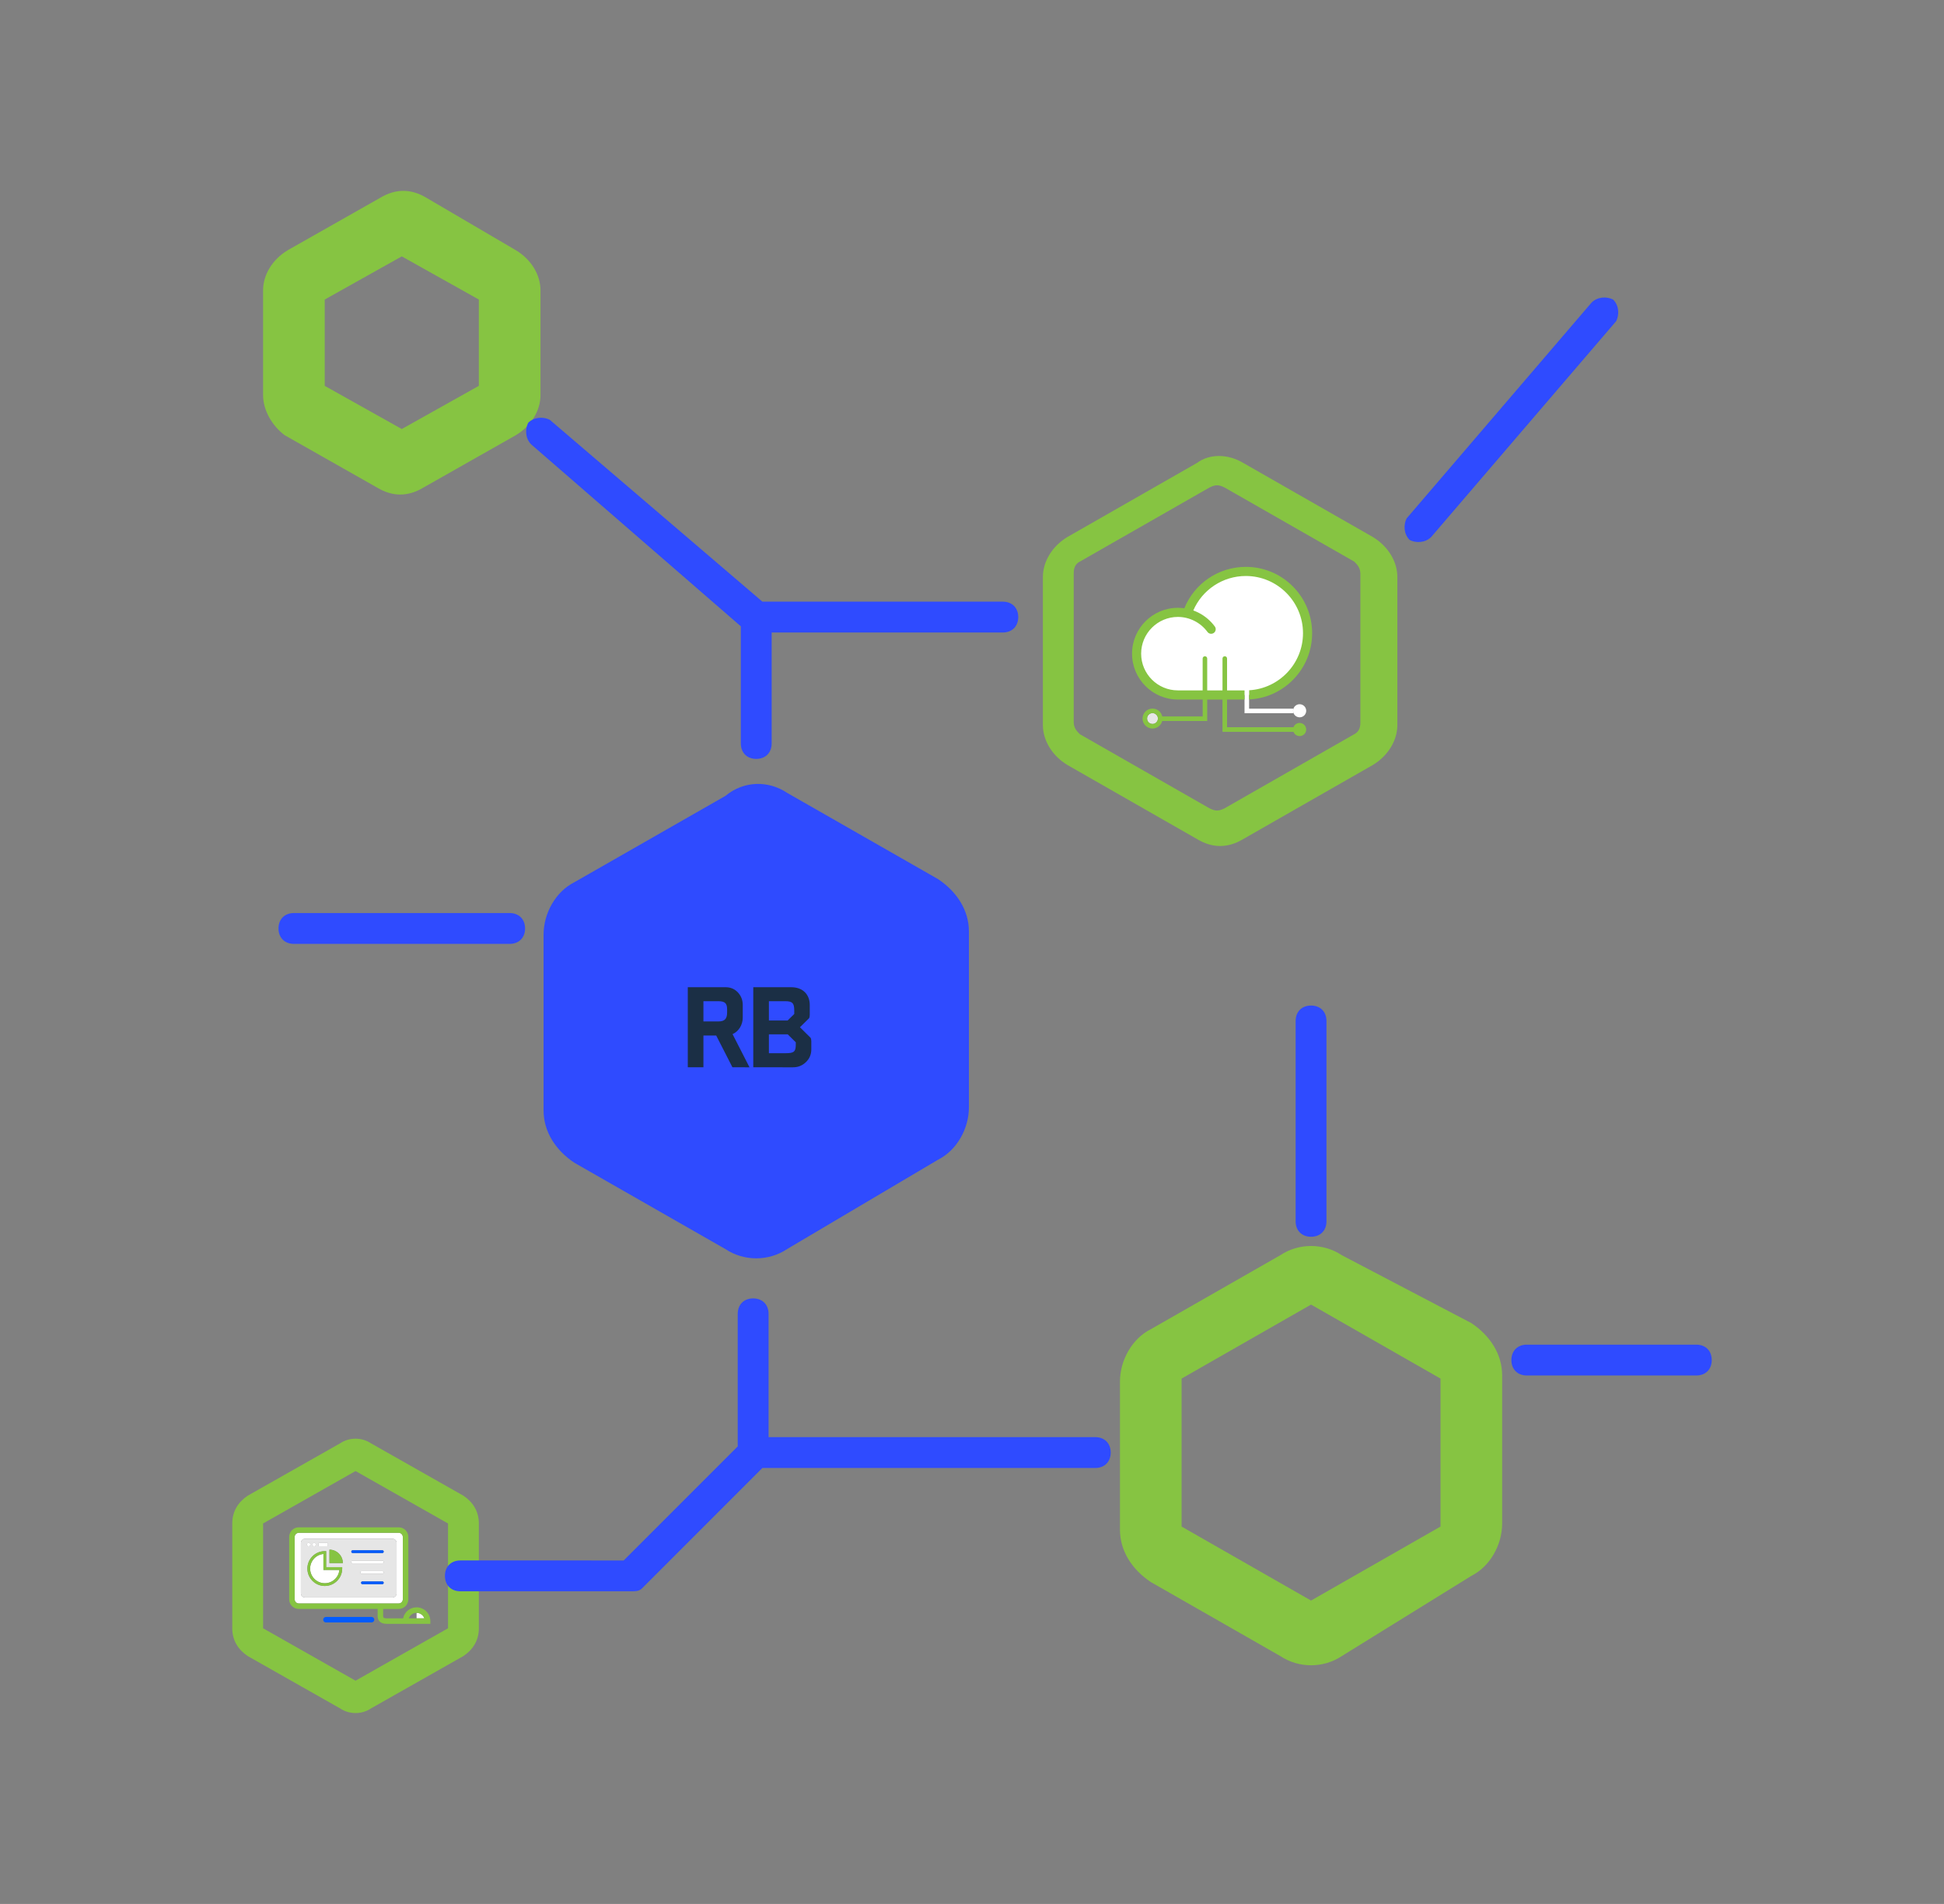<?xml version="1.0" encoding="UTF-8" standalone="no"?>
<!-- Created with Inkscape (http://www.inkscape.org/) -->

<svg
   width="480"
   height="470"
   viewBox="0 0 127 124.354"
   version="1.1"
   id="svg5"
   xml:space="preserve"
   inkscape:export-filename="faqhdimg.jpg"
   inkscape:export-xdpi="96"
   inkscape:export-ydpi="96"
   inkscape:version="1.2.1 (9c6d41e410, 2022-07-14)"
   sodipodi:docname="imghd.svg"
   xmlns:inkscape="http://www.inkscape.org/namespaces/inkscape"
   xmlns:sodipodi="http://sodipodi.sourceforge.net/DTD/sodipodi-0.dtd"
   xmlns:xlink="http://www.w3.org/1999/xlink"
   xmlns="http://www.w3.org/2000/svg"
   xmlns:svg="http://www.w3.org/2000/svg"><rect x="0" y="0" width="127" height="124.354" fill="#808080" stroke="none"/><sodipodi:namedview
     id="namedview7"
     pagecolor="#ffffff"
     bordercolor="#000000"
     borderopacity="0.25"
     inkscape:showpageshadow="2"
     inkscape:pageopacity="0.0"
     inkscape:pagecheckerboard="0"
     inkscape:deskcolor="#d1d1d1"
     inkscape:document-units="mm"
     showgrid="false"
     inkscape:zoom="1.0544998"
     inkscape:cx="299.66815"
     inkscape:cy="147.93744"
     inkscape:window-width="1920"
     inkscape:window-height="1017"
     inkscape:window-x="-8"
     inkscape:window-y="-8"
     inkscape:window-maximized="1"
     inkscape:current-layer="layer2" /><defs
     id="defs2"><clipPath
       id="SVGID_00000165942415800712219160000009271752339814952348_">
					<use
   xlink:href="#SVGID_00000061448954581410482560000014494275683322968731_"
   style="overflow:visible"
   id="use3482" />
				</clipPath><rect
       id="SVGID_00000061448954581410482560000014494275683322968731_"
       x="-0.204"
       width="800.408"
       height="800"
       y="0" /></defs><g
     inkscape:label="Layer 1"
     inkscape:groupmode="layer"
     id="layer1" /><g
     inkscape:groupmode="layer"
     id="layer2"
     inkscape:label="Layer 2"
     style="display:inline"><g
       id="g13911"><path
         d="m 51.418,51.782 9.867,5.638 c 1.208,0.805 2.014,2.014 2.014,3.423 v 11.478 c 0,1.41 -0.805,2.819 -2.014,3.423 l -9.867,5.839 c -1.208,0.805 -2.819,0.805 -4.027,0 L 37.524,75.945 C 36.316,75.14 35.511,73.932 35.511,72.522 v -11.478 c 0,-1.41 0.805,-2.819 2.014,-3.423 l 9.867,-5.638 c 1.208,-1.007 2.819,-1.007 4.027,-0.201 z"
         fill="#2f4bff"
         id="path12366"
         style="stroke-width:0.126" /><path
         d="m 80.012,31.847 c -0.403,-0.201 -0.604,-0.201 -1.007,0 l -8.457,4.833 c -0.403,0.201 -0.403,0.604 -0.403,0.805 v 9.665 c 0,0.403 0.201,0.604 0.403,0.805 l 8.457,4.833 c 0.403,0.201 0.604,0.201 1.007,0 l 8.457,-4.833 c 0.403,-0.201 0.403,-0.604 0.403,-0.805 v -9.665 c 0,-0.403 -0.201,-0.604 -0.403,-0.805 z m 1.208,-1.611 8.457,4.833 c 1.007,0.604 1.611,1.611 1.611,2.618 v 9.665 c 0,1.007 -0.604,2.014 -1.611,2.618 l -8.457,4.833 c -1.007,0.604 -2.014,0.604 -3.02,0 l -8.457,-4.833 C 68.735,49.365 68.131,48.359 68.131,47.352 v -9.665 c 0,-1.007 0.604,-2.014 1.611,-2.618 l 8.457,-4.833 c 0.805,-0.604 2.014,-0.604 3.02,0 z m 4.43,54.972 -8.457,4.833 v 9.665 l 8.457,4.833 8.457,-4.833 v -9.665 z m 10.471,1.208 c 1.208,0.805 2.014,2.014 2.014,3.423 v 9.665 c 0,1.41 -0.805,2.819 -2.014,3.423 l -8.457,5.235 c -1.208,0.805 -2.819,0.805 -4.027,0 l -8.457,-4.833 c -1.208,-0.805 -2.014,-2.014 -2.014,-3.423 v -9.665 c 0,-1.41 0.805,-2.819 2.014,-3.423 l 8.457,-4.833 c 1.208,-0.805 2.819,-0.805 4.027,0 z M 21.214,19.564 v 5.638 l 5.034,2.819 5.034,-2.819 V 19.564 L 26.248,16.745 Z M 33.699,16.342 c 1.007,0.604 1.611,1.611 1.611,2.618 v 6.846 c 0,1.007 -0.604,2.014 -1.611,2.618 l -6.041,3.423 c -1.007,0.604 -2.014,0.604 -3.02,0 l -6.041,-3.423 c -0.805,-0.604 -1.41,-1.611 -1.41,-2.618 v -6.846 c 0,-1.007 0.604,-2.014 1.611,-2.618 l 6.041,-3.423 c 1.007,-0.604 2.014,-0.604 3.02,0 z m -10.471,79.739 -6.041,3.423 v 6.846 l 6.041,3.423 6.041,-3.423 v -6.846 z m 1.007,-1.812 6.041,3.423 c 0.604,0.403 1.007,1.007 1.007,1.812 v 6.846 c 0,0.805 -0.403,1.41 -1.007,1.812 l -6.041,3.423 c -0.604,0.403 -1.41,0.403 -2.014,0 l -6.041,-3.423 c -0.604,-0.403 -1.007,-1.007 -1.007,-1.812 v -6.846 c 0,-0.805 0.403,-1.41 1.007,-1.812 l 6.041,-3.423 c 0.604,-0.403 1.41,-0.403 2.014,0 z"
         fill="#050d42"
         id="path12368"
         style="fill:#86c442;fill-opacity:1;stroke-width:0.126" /><path
         d="m 49.807,95.88 -7.853,7.853 c -0.201,0.201 -0.403,0.201 -0.805,0.201 H 30.074 c -0.604,0 -1.007,-0.403 -1.007,-1.007 0,-0.604 0.403,-1.007 1.007,-1.007 H 40.746 l 7.45,-7.45 v -8.659 c 0,-0.604 0.403,-1.007 1.007,-1.007 0.604,0 1.007,0.403 1.007,1.007 v 8.054 h 21.344 c 0.604,0 1.007,0.403 1.007,1.007 0,0.604 -0.403,1.007 -1.007,1.007 z M 48.398,40.908 34.705,29.028 c -0.403,-0.403 -0.403,-1.007 -0.201,-1.41 0.403,-0.403 1.007,-0.403 1.41,-0.201 l 13.894,11.88 h 15.706 c 0.604,0 1.007,0.403 1.007,1.007 0,0.604 -0.403,1.007 -1.007,1.007 H 50.412 v 7.249 c 0,0.604 -0.403,1.007 -1.007,1.007 -0.604,0 -1.007,-0.403 -1.007,-1.007 z M 99.745,89.839 c -0.604,0 -1.007,-0.403 -1.007,-1.007 0,-0.604 0.403,-1.007 1.007,-1.007 h 11.075 c 0.604,0 1.007,0.403 1.007,1.007 0,0.604 -0.403,1.007 -1.007,1.007 z M 93.503,35.069 c -0.403,0.403 -1.007,0.403 -1.41,0.201 -0.403,-0.403 -0.403,-1.007 -0.201,-1.41 L 103.974,19.765 c 0.403,-0.403 1.007,-0.403 1.41,-0.201 0.403,0.403 0.403,1.007 0.201,1.41 z M 19.201,61.649 c -0.604,0 -1.007,-0.403 -1.007,-1.007 0,-0.604 0.403,-1.007 1.007,-1.007 h 14.095 c 0.604,0 1.007,0.403 1.007,1.007 0,0.604 -0.403,1.007 -1.007,1.007 z m 67.456,18.122 c 0,0.604 -0.403,1.007 -1.007,1.007 -0.604,0 -1.007,-0.403 -1.007,-1.007 V 66.683 c 0,-0.604 0.403,-1.007 1.007,-1.007 0.604,0 1.007,0.403 1.007,1.007 z"
         fill="#050d42"
         id="path12370"
         style="fill:#2f4bff;fill-opacity:1;stroke-width:0.126" /></g><g
       id="g10280"
       transform="matrix(0.083,0,0,0.083,44.933,57.593)"
       style="fill:#1b2f45;fill-opacity:1">
		<path
   fill="#004c93"
   d="m 43.253,106.921 c 0,5.686 -3.169,10.813 -8.017,12.958 l 13.33,26.1 H 35.143 L 22.372,120.997 H 12.305 v 24.982 H 0 V 82.963 h 29.829 c 3.822,0 7.085,1.398 9.602,4.102 2.517,2.703 3.822,5.966 3.822,9.88 z m -12.305,-6.339 c 0,-4.755 -1.398,-6.619 -6.991,-6.619 H 12.305 v 15.941 h 11.652 c 5.5,0 6.991,-2.423 6.991,-7.271 z"
   id="path10276"
   style="fill:#1b2f45;fill-opacity:1" />
		<path
   fill="#004c93"
   d="m 96.002,104.684 c 0,1.211 -0.187,2.051 -0.559,2.703 l -7.178,7.084 8.39,8.296 c 0.373,0.652 0.559,1.492 0.559,2.703 v 6.526 c 0,3.822 -1.398,7.178 -4.195,9.881 -2.797,2.703 -6.153,4.101 -10.067,4.101 H 51.537 V 82.963 h 29.829 c 9.322,0 14.635,5.873 14.635,13.982 v 7.739 z M 83.79,101.141 c 0,-5.592 -1.491,-7.178 -7.084,-7.178 H 63.842 v 15.195 H 78.57 l 5.22,-5.126 z m 1.212,25.169 -6.339,-6.246 H 63.842 v 14.821 h 13.33 c 6.246,0 7.83,-1.118 7.83,-6.711 z"
   id="path10278"
   style="fill:#1b2f45;fill-opacity:1" />
	</g><g
       id="g15852"><path
         d="M 79.122,41.098 C 78.631,40.43 77.84,39.998 76.949,39.998 c -1.49,0 -2.697,1.207 -2.697,2.697 0,1.49 1.207,2.697 2.697,2.697 h 4.437 c 2.228,0 4.034,-1.806 4.034,-4.034 0,-2.228 -1.806,-4.034 -4.034,-4.034 -1.772,0 -3.278,1.142 -3.819,2.731"
         fill="#ffffff"
         id="path15647"
         style="stroke-width:0.015" /><path
         d="m 84.476,46.423 c 0,-0.048 0.007,-0.094 0.022,-0.137 h -2.896 v -5.073 c 0,-0.082 -0.067,-0.149 -0.149,-0.149 -0.082,0 -0.149,0.067 -0.149,0.149 v 5.372 h 3.203 c -0.019,-0.049 -0.031,-0.104 -0.031,-0.161 z"
         fill="#06f3ff"
         id="path15649"
         style="stroke-width:0.015;fill:#ffffff" /><path
         d="m 75.621,46.799 c -0.052,-0.13 -0.179,-0.222 -0.328,-0.222 -0.196,0 -0.354,0.158 -0.354,0.354 0,0.196 0.158,0.354 0.354,0.354 0.142,0 0.264,-0.084 0.321,-0.204 0.021,-0.045 0.033,-0.096 0.033,-0.149 0,-0.046 -0.009,-0.091 -0.025,-0.131 z"
         fill="#e6e6e6"
         id="path15651"
         style="stroke-width:0.015" /><path
         d="m 84.904,45.996 c -0.188,0 -0.348,0.121 -0.404,0.29 -0.015,0.043 -0.022,0.09 -0.022,0.137 0,0.057 0.01,0.11 0.031,0.161 0.064,0.157 0.216,0.267 0.397,0.267 0.236,0 0.428,-0.191 0.428,-0.428 -0.002,-0.236 -0.194,-0.427 -0.43,-0.427 z m -2.272,-7.167 c 0.031,-0.076 -0.004,-0.164 -0.081,-0.196 -1.164,-0.482 -2.019,-0.233 -2.531,0.061 -0.555,0.318 -0.831,0.749 -0.842,0.769 -0.043,0.07 -0.022,0.161 0.046,0.206 0.025,0.015 0.052,0.022 0.079,0.022 0.049,0 0.099,-0.024 0.127,-0.069 0.003,-0.004 0.255,-0.394 0.749,-0.675 0.658,-0.372 1.416,-0.385 2.257,-0.037 0.076,0.03 0.164,-0.006 0.196,-0.082 z"
         fill="#005bff"
         id="path15653"
         style="stroke-width:0.015;fill:#ffffff" /><path
         d="m 84.904,47.218 c -0.185,0 -0.342,0.116 -0.401,0.281 H 80.163 v -1.81 h 1.142 v -0.597 h -1.142 v -2.081 c 0,-0.082 -0.067,-0.149 -0.149,-0.149 -0.082,0 -0.149,0.067 -0.149,0.149 v 2.081 h -0.999 v -2.081 c 0,-0.082 -0.067,-0.149 -0.149,-0.149 -0.082,0 -0.149,0.067 -0.149,0.149 v 2.081 H 76.949 c -1.322,0 -2.399,-1.076 -2.399,-2.399 0,-1.322 1.076,-2.399 2.399,-2.399 0.76,0 1.482,0.366 1.933,0.979 0.097,0.133 0.285,0.161 0.418,0.064 0.133,-0.097 0.161,-0.285 0.064,-0.418 -0.273,-0.37 -0.633,-0.678 -1.04,-0.888 -0.118,-0.061 -0.24,-0.115 -0.366,-0.16 0.587,-1.358 1.93,-2.251 3.43,-2.251 2.06,0 3.736,1.676 3.736,3.736 0,1.987 -1.558,3.615 -3.518,3.728 v 0.599 c 1.076,-0.052 2.079,-0.497 2.846,-1.264 0.818,-0.818 1.269,-1.906 1.269,-3.063 0,-1.157 -0.451,-2.245 -1.269,-3.063 -0.818,-0.818 -1.906,-1.269 -3.063,-1.269 -1.773,0 -3.357,1.076 -4.016,2.704 -0.139,-0.019 -0.281,-0.03 -0.421,-0.03 -1.652,0 -2.996,1.343 -2.996,2.996 0,1.652 1.343,2.996 2.996,2.996 h 1.618 v 1.103 h -2.64 c -0.064,-0.293 -0.325,-0.513 -0.637,-0.513 -0.36,0 -0.652,0.293 -0.652,0.652 0,0.36 0.293,0.652 0.652,0.652 0.304,0 0.561,-0.21 0.633,-0.493 h 2.94 V 45.692 h 0.999 v 2.109 h 4.64 c 0.061,0.161 0.218,0.276 0.4,0.276 0.236,0 0.428,-0.191 0.428,-0.428 0,-0.239 -0.193,-0.43 -0.428,-0.43 z m -9.291,-0.139 c -0.057,0.121 -0.179,0.204 -0.321,0.204 -0.196,0 -0.354,-0.158 -0.354,-0.354 0,-0.196 0.158,-0.354 0.354,-0.354 0.148,0 0.276,0.093 0.328,0.222 0.016,0.04 0.025,0.085 0.025,0.131 0,0.054 -0.012,0.104 -0.033,0.149 z"
         fill="#005bff"
         id="path15655"
         style="stroke-width:0.015;fill:#86c442;fill-opacity:1" /></g><g
       id="g16573"
       transform="matrix(0.172,0,0,0.172,0.285,92.197)"><path
         d="m 139.467,77.981 h -17.325 c -0.575,0 -1.043,0.468 -1.043,1.043 0,0.575 0.468,1.043 1.043,1.043 h 17.325 c 0.575,0 1.043,-0.468 1.043,-1.043 0,-0.581 -0.468,-1.043 -1.043,-1.043 z"
         fill="#005bff"
         id="path15954"
         style="stroke-width:0.054" /><path
         d="m 156.572,76.422 v 2.096 h 2.962 c -0.435,-1.22 -1.597,-2.096 -2.962,-2.096 z"
         fill="#e6e6e6"
         id="path15956"
         style="fill:#ffffff;stroke-width:0.054" /><path
         d="M 151.341,71.288 V 47.598 c 0,-0.865 -0.704,-1.564 -1.564,-1.564 h -37.946 c -0.865,0 -1.564,0.704 -1.564,1.564 v 23.69 c 0,0.865 0.704,1.564 1.564,1.564 h 37.946 c 0.865,0.005 1.564,-0.699 1.564,-1.564 z m -2.36,-2.258 c 0,0.86 -0.704,1.564 -1.564,1.564 h -33.221 c -0.86,0 -1.564,-0.704 -1.564,-1.564 V 49.862 c 0,-0.86 0.704,-1.564 1.564,-1.564 h 33.221 c 0.86,0 1.564,0.704 1.564,1.564 z"
         fill="#ffffff"
         id="path15958"
         style="stroke-width:0.054" /><path
         d="m 147.417,48.297 h -33.221 c -0.86,0 -1.564,0.704 -1.564,1.564 v 19.169 c 0,0.86 0.704,1.564 1.564,1.564 h 33.221 c 0.86,0 1.564,-0.704 1.564,-1.564 V 49.862 c 0,-0.86 -0.704,-1.564 -1.564,-1.564 z M 119.287,50.028 c 0,-0.086 0.07,-0.151 0.151,-0.151 h 3.295 c 0.086,0 0.151,0.07 0.151,0.151 v 0.941 c 0,0.086 -0.07,0.151 -0.151,0.151 h -3.295 c -0.086,0 -0.151,-0.07 -0.151,-0.151 z m -1.629,-0.188 c 0.355,0 0.64,0.285 0.64,0.64 0,0.355 -0.285,0.64 -0.64,0.64 -0.355,0 -0.64,-0.285 -0.64,-0.64 0,-0.355 0.29,-0.64 0.64,-0.64 z m -2.096,0 c 0.355,0 0.64,0.285 0.64,0.64 0,0.355 -0.285,0.64 -0.64,0.64 -0.355,0 -0.64,-0.285 -0.64,-0.64 0,-0.355 0.285,-0.64 0.64,-0.64 z m 12.756,9.767 c 0,3.645 -2.967,6.612 -6.612,6.612 -3.645,0 -6.612,-2.967 -6.612,-6.612 0,-3.645 2.967,-6.612 6.612,-6.612 h 0.521 v 6.09 h 6.09 z m -4.843,-2.08 v -5.091 c 2.811,0 5.091,2.279 5.091,5.091 z m 20.083,8.004 h -7.563 c -0.29,0 -0.521,-0.231 -0.521,-0.521 0,-0.29 0.231,-0.521 0.521,-0.521 h 7.563 c 0.29,0 0.521,0.231 0.521,0.521 0,0.285 -0.231,0.521 -0.521,0.521 z m 0,-3.94 h -7.827 c -0.29,0 -0.521,-0.231 -0.521,-0.521 0,-0.29 0.231,-0.521 0.521,-0.521 h 7.827 c 0.29,0 0.521,0.231 0.521,0.521 0,0.29 -0.231,0.521 -0.521,0.521 z m 0,-3.946 h -11.267 c -0.29,0 -0.521,-0.231 -0.521,-0.521 0,-0.29 0.231,-0.521 0.521,-0.521 h 11.273 c 0.29,0 0.521,0.231 0.521,0.521 0,0.29 -0.237,0.521 -0.527,0.521 z m 0,-3.94 h -11.267 c -0.29,0 -0.521,-0.231 -0.521,-0.521 0,-0.29 0.231,-0.521 0.521,-0.521 h 11.273 c 0.29,0 0.521,0.231 0.521,0.521 0,0.29 -0.237,0.521 -0.527,0.521 z"
         fill="#e6e6e6"
         id="path15960"
         style="stroke-width:0.054" /><path
         d="m 121.185,54.065 c -2.828,0.263 -5.048,2.65 -5.048,5.542 0,3.069 2.5,5.569 5.569,5.569 2.892,0 5.279,-2.22 5.542,-5.048 h -6.064 z"
         fill="#ffffff"
         id="path15962"
         style="stroke-width:0.054" /><path
         d="m 122.227,52.996 h -0.521 c -3.645,0 -6.612,2.967 -6.612,6.612 0,3.645 2.967,6.612 6.612,6.612 3.645,0 6.612,-2.967 6.612,-6.612 v -0.521 h -6.09 z m 5.021,7.139 c -0.263,2.828 -2.65,5.048 -5.542,5.048 -3.069,0 -5.569,-2.5 -5.569,-5.569 0,-2.892 2.22,-5.279 5.048,-5.542 v 6.064 z"
         fill="#005bff"
         id="path15964"
         style="fill:#86c442;fill-opacity:1;stroke-width:0.054" /><path
         d="m 123.475,52.436 v 5.091 h 5.091 c 0,-2.811 -2.279,-5.091 -5.091,-5.091 z"
         fill="#005bff"
         id="path15966"
         style="fill:#86c442;fill-opacity:1;stroke-width:0.054" /><path
         d="m 115.562,50.48 m -0.64,0 a 0.64,0.64 0 1 0 1.279,0 0.64,0.64 0 1 0 -1.279,0 z"
         fill="#ffffff"
         id="path15968"
         style="stroke-width:0.054" /><path
         d="m 117.658,50.48 m -0.64,0 a 0.64,0.64 0 1 0 1.279,0 0.64,0.64 0 1 0 -1.279,0 z"
         fill="#ffffff"
         id="path15970"
         style="stroke-width:0.054" /><path
         d="m 119.438,51.119 h 3.295 c 0.086,0 0.151,-0.07 0.151,-0.151 V 50.028 c 0,-0.086 -0.07,-0.151 -0.151,-0.151 h -3.295 c -0.086,0 -0.151,0.07 -0.151,0.151 v 0.941 c 0,0.086 0.07,0.151 0.151,0.151 z"
         fill="#ffffff"
         id="path15972"
         style="stroke-width:0.054" /><path
         d="m 156.572,74.331 c -2.527,0 -4.639,1.801 -5.123,4.182 h -6.22 c -0.629,0 -1.086,-0.124 -1.247,-0.339 -0.108,-0.145 -0.108,-0.376 -0.108,-0.484 v -2.747 h 5.908 c 2.016,0 3.65,-1.64 3.65,-3.65 V 47.598 c 0,-2.016 -1.64,-3.65 -3.65,-3.65 h -37.951 c -2.016,0 -3.65,1.64 -3.65,3.65 v 23.69 c 0,2.016 1.64,3.65 3.65,3.65 h 29.953 v 2.752 c 0,0.258 0,1.037 0.532,1.742 0.586,0.774 1.564,1.166 2.914,1.166 h 16.567 v -1.043 c 0,-2.881 -2.344,-5.225 -5.225,-5.225 z m -44.741,-1.473 c -0.865,0 -1.564,-0.704 -1.564,-1.564 V 47.598 c 0,-0.865 0.704,-1.564 1.564,-1.564 h 37.946 c 0.865,0 1.564,0.704 1.564,1.564 v 23.69 c 0,0.865 -0.704,1.564 -1.564,1.564 h -37.946 z m 44.741,5.655 h -2.962 c 0.43,-1.22 1.597,-2.096 2.962,-2.096 1.365,0 2.532,0.876 2.962,2.096 z"
         fill="#005bff"
         id="path15974"
         style="fill:#86c442;fill-opacity:1;stroke-width:0.054" /><path
         d="m 143.558,52.662 h -11.267 c -0.29,0 -0.521,0.231 -0.521,0.521 0,0.29 0.231,0.521 0.521,0.521 h 11.273 c 0.29,0 0.521,-0.231 0.521,-0.521 0,-0.29 -0.237,-0.521 -0.527,-0.521 z"
         fill="#005bff"
         id="path15976"
         style="stroke-width:0.054" /><path
         d="m 143.558,56.602 h -11.267 c -0.29,0 -0.521,0.231 -0.521,0.521 0,0.29 0.231,0.521 0.521,0.521 h 11.273 c 0.29,0 0.521,-0.231 0.521,-0.521 0,-0.29 -0.237,-0.521 -0.527,-0.521 z m 0,3.946 h -7.827 c -0.29,0 -0.521,0.231 -0.521,0.521 0,0.29 0.231,0.521 0.521,0.521 h 7.827 c 0.29,0 0.521,-0.231 0.521,-0.521 0,-0.29 -0.231,-0.521 -0.521,-0.521 z"
         fill="#06f3ff"
         id="path15978"
         style="fill:#ffffff;stroke-width:0.054" /><path
         d="m 143.558,64.488 h -7.563 c -0.29,0 -0.521,0.231 -0.521,0.521 0,0.29 0.231,0.521 0.521,0.521 h 7.563 c 0.29,0 0.521,-0.231 0.521,-0.521 0,-0.29 -0.231,-0.521 -0.521,-0.521 z"
         fill="#005bff"
         id="path15980"
         style="stroke-width:0.054" /></g></g></svg>
